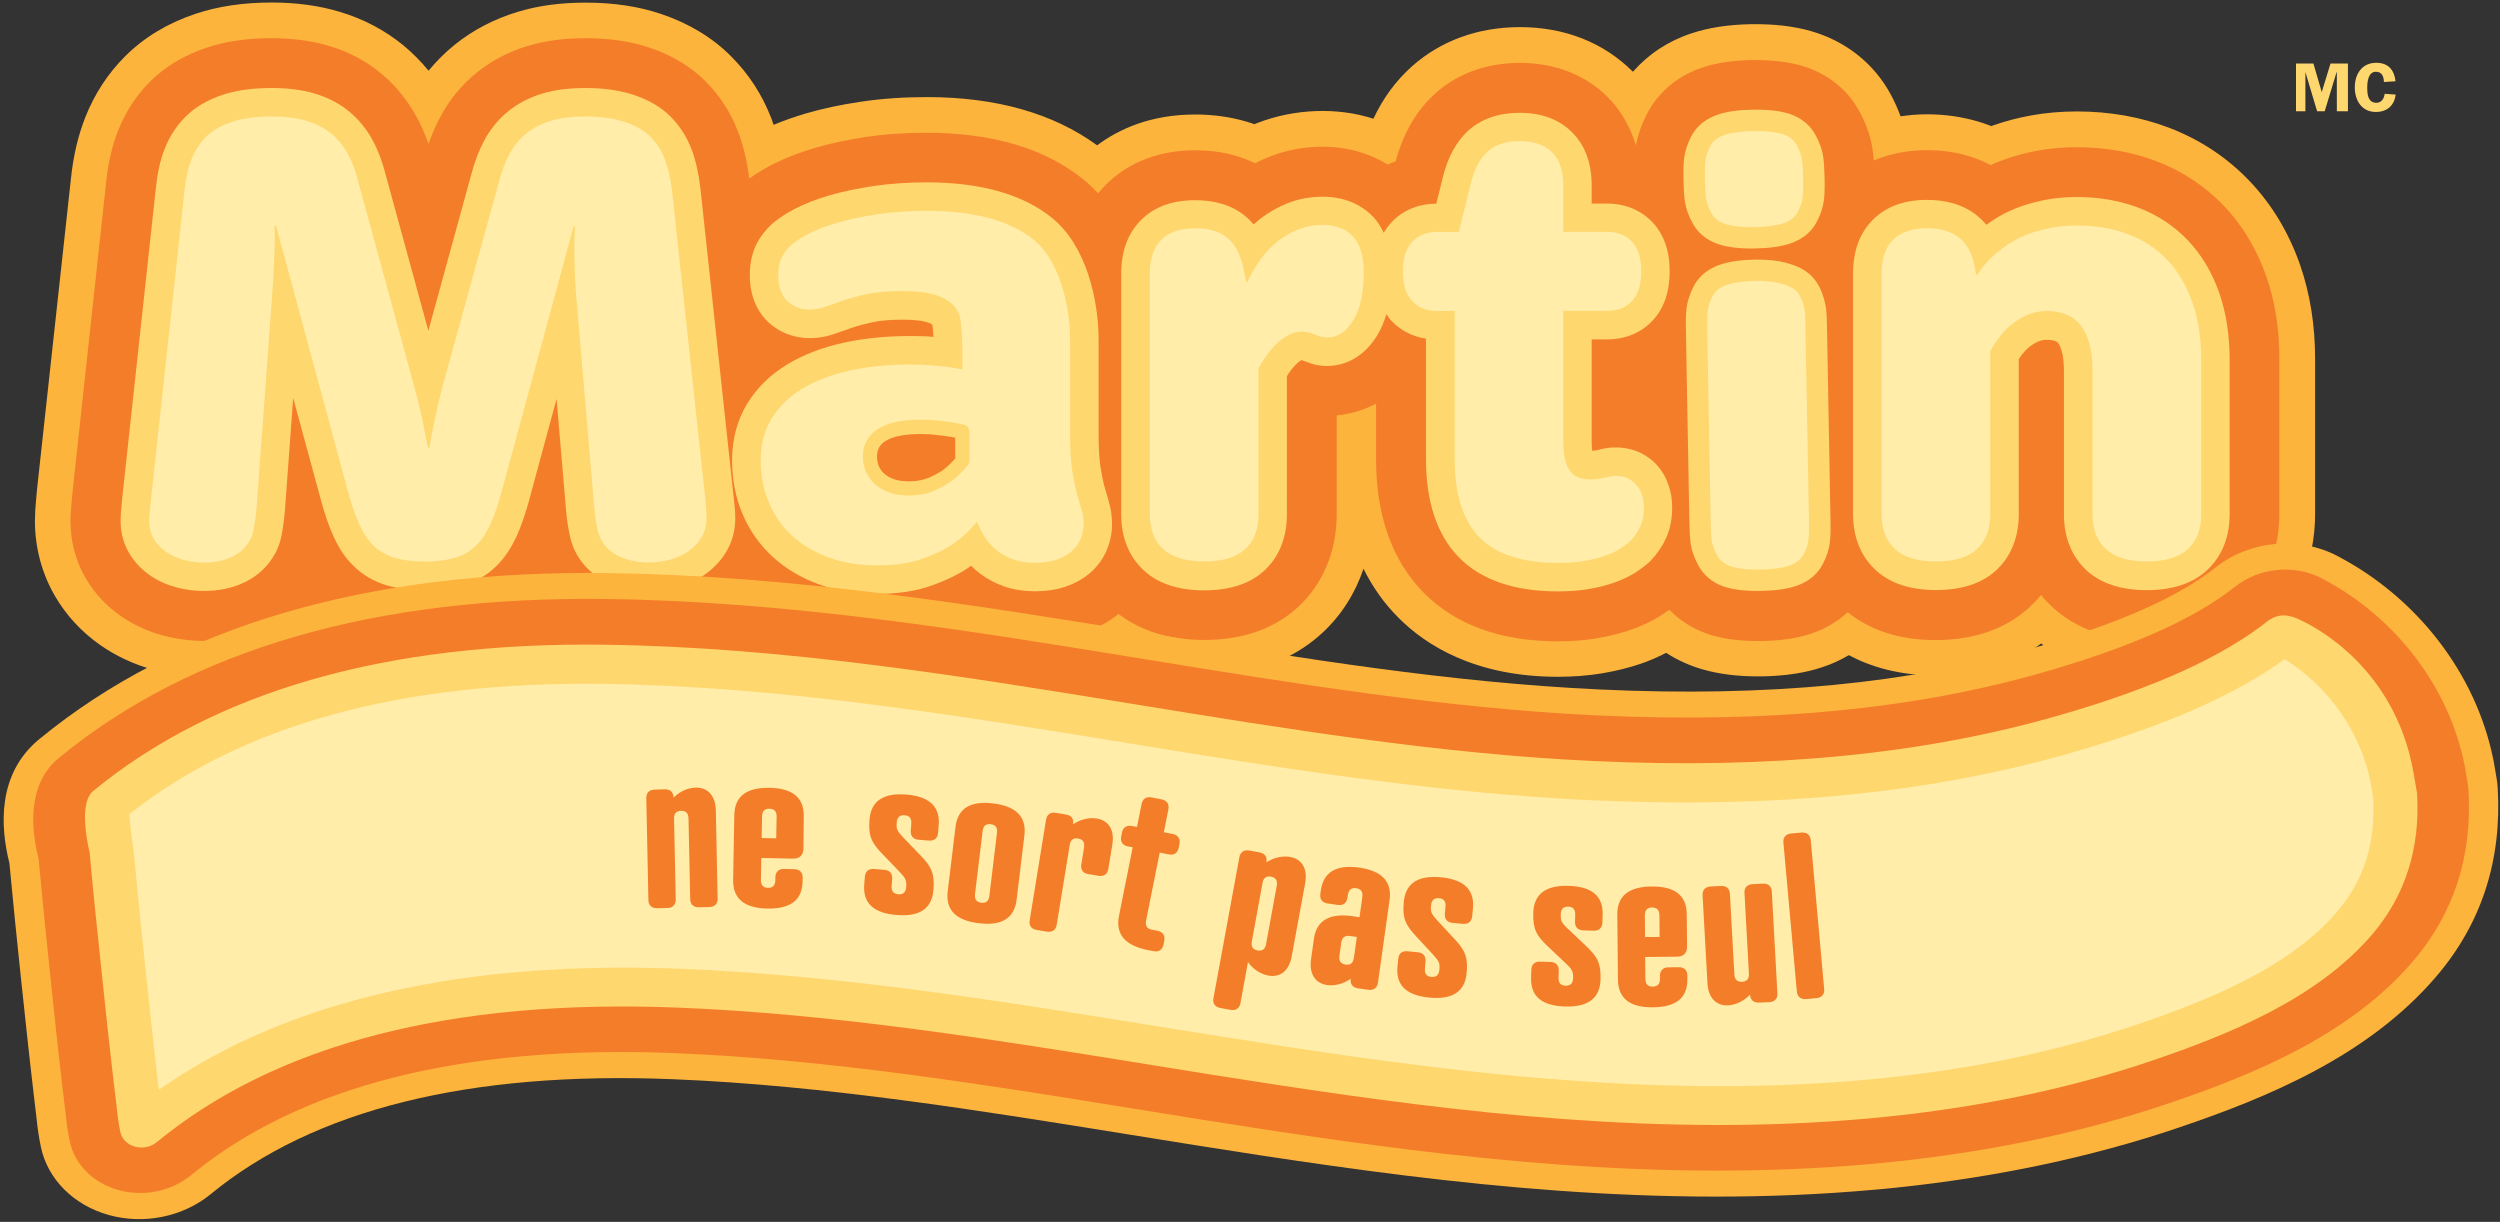 <?xml version="1.0" encoding="utf-8"?>
<!-- Generator: Adobe Illustrator 25.4.7, SVG Export Plug-In . SVG Version: 6.00 Build 0)  -->
<svg version="1.1" id="Layer_1" xmlns="http://www.w3.org/2000/svg" xmlns:xlink="http://www.w3.org/1999/xlink" x="0px" y="0px"
	 viewBox="0 0 236.89 115.78" style="enable-background:new 0 0 236.89 115.78;" xml:space="preserve">
<rect x="0" y="0" width="236.89" height="115.78" fill="#333333" stroke="none"/>
<style type="text/css">
	.st0{fill:#FCB43D;}
	.st1{fill:#F47D29;}
	.st2{fill:#FFD76F;}
	.st3{fill:#FFEDA9;}
</style>
<path class="st0" d="M217.94,25.08c-1.06-3.02-2.64-5.66-4.71-7.85c-2.14-2.27-4.73-3.99-7.71-5.13c-2.68-1.02-5.62-1.54-8.73-1.54
	c-1.5,0-2.94,0.13-4.29,0.37c-1.27,0.23-2.49,0.55-3.6,0.94c-0.07,0.02-0.14,0.05-0.21,0.08c-0.4-0.16-0.82-0.31-1.24-0.43
	c-1.51-0.45-3.15-0.69-4.87-0.69c-0.89,0-1.71,0.08-2.49,0.19c-0.25-0.68-0.55-1.36-0.92-2.05c-1.57-2.93-4.25-5.07-7.56-6.02
	c-1.64-0.47-3.47-0.68-5.65-0.66c-2.17,0.04-4.03,0.32-5.68,0.87c-2.2,0.72-4.1,1.98-5.55,3.64c-0.01-0.01-0.01-0.02-0.02-0.02
	c-2.77-2.76-6.46-4.21-10.69-4.21c-3.95,0-7.48,1.28-10.21,3.7c-1.53,1.36-2.75,3.02-3.67,4.98c-3.43-1.11-7.47-0.95-10.96,0.39
	c-0.11,0.04-0.21,0.08-0.32,0.13c-0.24-0.09-0.49-0.17-0.74-0.24c-1.51-0.45-3.15-0.68-4.87-0.68c-4.23,0-7.24,1.39-9.29,2.92
	c-4.14-3.02-9.55-4.57-16.13-4.57c-2.22,0-4.33,0.15-6.27,0.44c-1.9,0.28-3.67,0.66-5.23,1.12c-1.08,0.32-2.09,0.68-3.03,1.07
	c-0.07-0.2-0.13-0.4-0.2-0.59c-0.86-2.24-2.15-4.23-3.84-5.92c-1.77-1.77-3.99-3.11-6.6-3.99c-2.16-0.73-4.51-1.08-7.19-1.08
	c-2.35,0-4.44,0.28-6.37,0.86c-2.26,0.68-4.3,1.74-6.05,3.16c-0.9,0.73-1.71,1.54-2.44,2.43c-0.71-0.87-1.5-1.66-2.36-2.38
	c-1.76-1.45-3.82-2.54-6.13-3.22c-1.91-0.57-4.05-0.86-6.36-0.86c-2.71,0-5.07,0.35-7.24,1.07c-2.63,0.88-4.88,2.24-6.67,4.03
	c-1.64,1.64-2.9,3.58-3.77,5.78c-0.69,1.76-1.14,3.68-1.36,5.82L3.52,46.26c-0.01,0.07-0.01,0.13-0.02,0.2
	c-0.03,0.38-0.06,0.67-0.08,0.91c-0.07,0.66-0.11,1.33-0.11,1.99c0,2.53,0.66,4.99,1.89,7.1c1.06,1.83,2.49,3.38,4.24,4.62
	c1.53,1.08,3.25,1.88,5.11,2.39c1.56,0.42,3.17,0.63,4.77,0.63c1.94,0,3.85-0.31,5.63-0.92c1.66-0.57,3.16-1.38,4.47-2.41
	c1.48,1.11,3.15,1.93,4.97,2.46c1.78,0.52,3.75,0.78,5.88,0.78c2.1,0,4.07-0.26,5.85-0.78c1.84-0.54,3.56-1.4,5.06-2.53
	c1.35,1.07,2.89,1.9,4.61,2.48c3.52,1.19,7.45,1.19,10.89,0.16c1.63-0.49,3.12-1.2,4.46-2.1c1.16,0.68,2.39,1.27,3.71,1.75
	c2.55,0.92,5.34,1.38,8.3,1.38c2.86,0,5.48-0.42,7.81-1.24c0.22-0.08,0.45-0.16,0.66-0.24c0.3,0.12,0.61,0.24,0.92,0.35
	c3.36,1.16,7.56,1.17,10.94,0.05c0.9-0.3,1.75-0.68,2.55-1.12c2,1.04,4.64,1.84,8.04,1.84c5.68,0,9.25-2.2,11.24-4.05
	c1.79-1.66,3.11-3.74,3.89-6.07c0.86,1.74,1.96,3.29,3.32,4.65c2.53,2.55,7.2,5.59,15.1,5.59c1.48,0,2.9-0.11,4.2-0.33
	c1.3-0.22,2.52-0.52,3.64-0.9c0.86-0.29,1.66-0.65,2.42-1.04c1.04,0.68,2.21,1.21,3.46,1.57c1.55,0.44,3.24,0.66,5.17,0.66l0.49,0
	c2.17-0.04,4.03-0.32,5.68-0.87c0.89-0.29,1.73-0.68,2.51-1.14c2.02,1.08,4.72,1.92,8.22,1.92c4.66,0,7.89-1.48,10-3.02
	c2.11,1.55,5.35,3.02,10,3.02c5.63,0,9.19-2.18,11.18-4.01c3.08-2.82,4.78-6.83,4.78-11.28V34.09
	C219.38,30.84,218.89,27.81,217.94,25.08z"/>
<path class="st1" d="M214.75,26.2c-0.9-2.57-2.23-4.8-3.97-6.64c-1.79-1.89-3.96-3.34-6.46-4.29c-2.3-0.88-4.83-1.32-7.53-1.32
	c-1.29,0-2.53,0.11-3.68,0.32c-1.1,0.2-2.14,0.47-3.09,0.81c-0.48,0.17-0.95,0.36-1.41,0.56c-0.67-0.36-1.38-0.65-2.13-0.87
	c-1.19-0.36-2.51-0.54-3.89-0.54c-1.84,0-3.53,0.34-5.04,0.98c-0.03-0.4-0.07-0.77-0.12-1.11c-0.18-1.17-0.58-2.32-1.22-3.51
	c-1.13-2.12-3.09-3.67-5.52-4.37c-1.32-0.38-2.84-0.54-4.66-0.53c-1.83,0.03-3.36,0.26-4.69,0.7c-2.36,0.77-4.24,2.35-5.31,4.46
	c-0.5,0.98-0.83,1.94-1.02,2.92c-0.53-1.75-1.42-3.31-2.68-4.58c-2.12-2.11-4.99-3.23-8.31-3.23c-3.11,0-5.87,0.98-7.97,2.85
	c-1.79,1.59-3.06,3.75-3.8,6.46c-0.26,0.1-0.51,0.21-0.76,0.32c-1.78-1.1-3.89-1.69-6.15-1.69c-1.72,0-3.38,0.3-4.95,0.91
	c-0.5,0.19-0.99,0.41-1.47,0.66c-0.56-0.28-1.16-0.51-1.77-0.69c-1.19-0.36-2.51-0.54-3.9-0.54c-3.4,0-6.33,1.13-8.46,3.26
	c-0.26,0.26-0.51,0.54-0.74,0.82c-0.42-0.45-0.87-0.9-1.37-1.3c-3.62-2.94-8.62-4.44-14.85-4.44c-2.05,0-4,0.13-5.78,0.4
	c-1.75,0.26-3.36,0.61-4.78,1.02c-1.56,0.46-2.94,1-4.13,1.61c-0.8,0.42-1.5,0.85-2.14,1.31c-0.22-1.69-0.57-3.17-1.08-4.48
	c-0.69-1.79-1.72-3.39-3.07-4.74c-1.4-1.4-3.18-2.47-5.29-3.18c-1.81-0.61-3.81-0.9-6.11-0.9c-2.02,0-3.79,0.24-5.4,0.72
	c-1.84,0.55-3.48,1.41-4.89,2.55c-1.42,1.15-2.58,2.56-3.44,4.19c-0.43,0.8-0.8,1.66-1.12,2.56c-0.32-0.93-0.71-1.81-1.16-2.62
	c-0.87-1.59-2-2.96-3.36-4.09c-1.41-1.16-3.07-2.04-4.94-2.59c-1.6-0.48-3.42-0.72-5.4-0.72c-2.34,0-4.35,0.29-6.17,0.9
	c-2.13,0.71-3.93,1.79-5.36,3.22c-1.31,1.31-2.32,2.87-3.02,4.63c-0.58,1.47-0.95,3.1-1.14,4.95L6.86,46.74
	c-0.03,0.41-0.06,0.74-0.09,0.99c-0.06,0.55-0.09,1.09-0.09,1.63c0,1.96,0.48,3.78,1.43,5.41c0.82,1.41,1.92,2.61,3.28,3.56
	c1.2,0.85,2.56,1.48,4.04,1.88c1.28,0.34,2.59,0.52,3.89,0.52c1.56,0,3.1-0.25,4.53-0.74c0.53-0.18,1.02-0.4,1.51-0.64v0.69h7.03
	V58.7c0.91,0.55,1.89,0.99,2.94,1.29c1.47,0.43,3.13,0.64,4.94,0.64c1.78,0,3.44-0.22,4.91-0.64c1.98-0.58,3.77-1.63,5.12-2.97
	c0.34-0.32,0.66-0.67,0.96-1.05c0.32,0.44,0.68,0.85,1.07,1.24c1.24,1.24,2.77,2.17,4.54,2.77c2.86,0.97,6.07,0.95,8.85,0.13
	c1.53-0.46,2.91-1.15,4.11-2.05c0.42-0.31,0.8-0.66,1.16-1.01c1.47,1.16,3.14,2.09,5.01,2.77C78.18,60.6,80.59,61,83.16,61
	c2.47,0,4.72-0.35,6.68-1.04c0.65-0.23,1.28-0.48,1.87-0.75c0.61,0.33,1.26,0.61,1.94,0.84c2.7,0.93,6.06,0.94,8.78,0.04
	c1.34-0.45,2.53-1.1,3.56-1.91c2.15,1.63,4.87,2.46,8.1,2.46c3.68,0,6.69-1.06,8.94-3.15c2.34-2.17,3.63-5.28,3.63-8.76v-9.37
	c1.32-0.12,2.58-0.5,3.73-1.12v5.22c0,5.41,1.53,9.69,4.53,12.72c3.02,3.04,7.3,4.59,12.71,4.59c1.3,0,2.53-0.09,3.64-0.28
	c1.12-0.19,2.16-0.44,3.11-0.76c1.11-0.38,2.12-0.85,2.99-1.4c0.28-0.18,0.54-0.37,0.81-0.55c1.09,1.13,2.49,1.97,4.09,2.43
	c1.24,0.36,2.62,0.53,4.23,0.53l0.43,0c1.83-0.03,3.36-0.26,4.69-0.7c1.33-0.44,2.5-1.14,3.46-2.03c2.18,1.75,4.97,2.64,8.32,2.64
	c3.68,0,6.69-1.06,8.94-3.14c0.38-0.35,0.73-0.73,1.06-1.13c0.32,0.4,0.67,0.77,1.05,1.12c2.25,2.09,5.26,3.15,8.95,3.15
	c3.65,0,6.64-1.05,8.9-3.12c2.37-2.18,3.68-5.3,3.68-8.79V34.09C216,31.22,215.58,28.57,214.75,26.2z"/>
<g>
	<path class="st2" d="M166.26,21.53c-1.1,0.02-1.99-0.07-2.67-0.26c-0.68-0.2-1.15-0.55-1.43-1.07c-0.28-0.51-0.44-0.97-0.5-1.37
		c-0.06-0.4-0.1-0.99-0.11-1.79c-0.01-0.8,0-1.4,0.05-1.8c0.05-0.4,0.2-0.85,0.45-1.36c0.26-0.51,0.72-0.87,1.39-1.09
		c0.67-0.22,1.57-0.34,2.71-0.36c1.1-0.02,1.99,0.07,2.67,0.26c0.68,0.2,1.15,0.55,1.43,1.07c0.28,0.52,0.44,0.97,0.5,1.37
		c0.06,0.4,0.1,1,0.11,1.79c0.01,0.8,0,1.4-0.05,1.8c-0.05,0.4-0.2,0.85-0.45,1.36c-0.26,0.51-0.72,0.87-1.39,1.09
		C168.3,21.38,167.39,21.51,166.26,21.53z M161.78,31.23c-0.01-0.8,0-1.4,0.05-1.8c0.05-0.4,0.2-0.85,0.45-1.36
		c0.26-0.51,0.72-0.87,1.39-1.09c0.67-0.22,1.57-0.34,2.71-0.36c0.89-0.02,1.64,0.06,2.27,0.22c0.62,0.16,1.09,0.36,1.4,0.6
		c0.3,0.24,0.54,0.59,0.71,1.05c0.17,0.46,0.26,0.86,0.29,1.19c0.02,0.33,0.04,0.82,0.05,1.48l0.33,18.2c0.01,0.8,0,1.4-0.05,1.8
		c-0.05,0.4-0.2,0.85-0.45,1.36c-0.26,0.51-0.72,0.87-1.39,1.09c-0.67,0.22-1.57,0.34-2.71,0.36c-1.1,0.02-1.99-0.07-2.67-0.26
		c-0.68-0.2-1.15-0.55-1.43-1.07c-0.28-0.52-0.44-0.96-0.5-1.34c-0.06-0.38-0.1-0.99-0.11-1.82L161.78,31.23z"/>
	<path class="st2" d="M166.53,56c-1.16,0-2.12-0.11-2.93-0.34c-1.52-0.44-2.28-1.36-2.66-2.06c-0.39-0.72-0.62-1.36-0.72-1.97
		c-0.08-0.49-0.12-1.16-0.14-2.11l-0.33-18.25c-0.02-0.92,0-1.57,0.06-2.07c0.08-0.64,0.29-1.31,0.66-2.04
		c0.35-0.69,1.08-1.61,2.57-2.1c0.88-0.29,1.96-0.44,3.31-0.46c1.08-0.01,2,0.07,2.81,0.28c0.9,0.23,1.59,0.55,2.12,0.95
		c0.62,0.48,1.08,1.14,1.38,1.97c0.23,0.65,0.37,1.22,0.4,1.74c0.03,0.35,0.05,0.88,0.06,1.59l0.33,18.2c0.02,0.9,0,1.57-0.06,2.06
		c-0.08,0.65-0.29,1.32-0.66,2.04c-0.35,0.69-1.07,1.61-2.56,2.1c-0.87,0.29-1.95,0.44-3.3,0.46C166.75,56,166.64,56,166.53,56z
		 M165.96,23.55c-1.16,0-2.13-0.11-2.93-0.35c-1.52-0.44-2.28-1.36-2.65-2.06c-0.39-0.72-0.62-1.38-0.72-2.01
		c-0.08-0.51-0.12-1.18-0.14-2.07c-0.02-0.89,0-1.56,0.06-2.06c0.08-0.66,0.29-1.32,0.66-2.05c0.35-0.69,1.08-1.61,2.57-2.1
		c0.87-0.29,1.95-0.44,3.3-0.46c1.32-0.02,2.38,0.09,3.26,0.34c1.52,0.44,2.28,1.36,2.66,2.06c0.39,0.72,0.62,1.38,0.72,2.01
		c0.08,0.51,0.12,1.18,0.14,2.07c0.02,0.89,0,1.56-0.06,2.06c-0.08,0.66-0.29,1.33-0.66,2.05c-0.35,0.69-1.07,1.61-2.56,2.1
		c-0.87,0.29-1.95,0.44-3.3,0.46l0,0C166.18,23.55,166.07,23.55,165.96,23.55z"/>
</g>
<g>
	<path class="st2" d="M66.36,17.78c-0.17-1.43-0.45-2.63-0.84-3.66c-0.45-1.17-1.12-2.21-1.99-3.08c-0.88-0.88-2.04-1.57-3.46-2.04
		c-1.31-0.44-2.82-0.66-4.61-0.66c-1.55,0-2.88,0.17-4.05,0.52c-1.24,0.37-2.34,0.94-3.26,1.69c-0.93,0.75-1.68,1.68-2.26,2.75
		c-0.5,0.93-0.91,2.01-1.22,3.18l-4.08,14.86L36.53,16.5c-0.3-1.19-0.71-2.27-1.23-3.23c-0.58-1.06-1.32-1.97-2.22-2.71
		c-0.92-0.76-2.02-1.33-3.28-1.7c-1.16-0.35-2.53-0.52-4.05-0.52c-1.82,0-3.35,0.21-4.67,0.65c-1.43,0.48-2.61,1.17-3.51,2.08
		c-0.85,0.85-1.51,1.87-1.96,3.02c-0.42,1.06-0.69,2.28-0.84,3.72l-3.18,29.32c-0.04,0.46-0.07,0.82-0.1,1.09
		c-0.04,0.38-0.06,0.76-0.06,1.14c0,1.11,0.27,2.13,0.79,3.02c0.48,0.82,1.12,1.52,1.92,2.09c0.74,0.53,1.6,0.92,2.54,1.18
		c1.81,0.49,3.87,0.48,5.66-0.13c1.04-0.36,1.91-0.89,2.61-1.58c0.91-0.91,1.49-1.98,1.72-3.17c0.15-0.76,0.26-1.58,0.33-2.44
		l0.78-10.62l2.63,9.67c0.34,1.27,0.73,2.41,1.17,3.39c0.52,1.17,1.17,2.14,1.89,2.82c0.89,0.89,1.97,1.52,3.2,1.88
		c1.04,0.3,2.26,0.46,3.62,0.46c1.34,0,2.55-0.15,3.59-0.46c1.24-0.36,2.31-0.99,3.16-1.84c0.75-0.73,1.4-1.69,1.93-2.86
		c0.44-0.98,0.83-2.12,1.17-3.38l2.6-9.59l0.9,10.56c0.07,0.85,0.2,1.68,0.37,2.47c0.26,1.18,0.83,2.21,1.68,3.06
		c0.72,0.72,1.63,1.27,2.71,1.63c0.96,0.33,1.98,0.49,3.02,0.49c1.04,0,2.04-0.14,2.97-0.42c0.98-0.29,1.86-0.73,2.61-1.3
		c0.79-0.6,1.43-1.32,1.9-2.15c0.51-0.91,0.77-1.93,0.77-3.02c0-0.3-0.01-0.63-0.04-0.98L66.36,17.78z"/>
</g>
<g>
	<path class="st2" d="M157.04,44.11c-0.49-0.55-1.09-0.98-1.77-1.28c-0.99-0.43-2.16-0.53-3.14-0.35c-0.24,0.04-0.5,0.1-0.77,0.17
		c-0.09,0.02-0.19,0.04-0.3,0.05c-0.06,0.01-0.11,0.01-0.18,0.02c-0.03-0.19-0.06-0.47-0.06-0.87v-9.69h1.45
		c1.74,0,3.24-0.62,4.33-1.79c1.07-1.14,1.61-2.71,1.61-4.66c0-1.94-0.54-3.49-1.61-4.63c-1.1-1.17-2.6-1.79-4.33-1.79h-1.45v-1.72
		c0-2.11-0.62-3.8-1.85-5.03c-1.23-1.23-2.9-1.85-4.97-1.85c-1.97,0-3.59,0.56-4.83,1.65c-1.13,1.01-1.95,2.47-2.43,4.37l-0.64,2.59
		c-1.72,0.01-3.2,0.63-4.28,1.8c-0.27,0.29-0.5,0.61-0.71,0.95c-0.27-0.56-0.58-1.08-0.99-1.5c-0.83-0.87-2.34-1.91-4.8-1.91
		c-1.14,0-2.23,0.2-3.25,0.59c-0.95,0.37-1.85,0.88-2.66,1.51c-0.21,0.17-0.42,0.34-0.62,0.53c-0.24-0.28-0.5-0.55-0.79-0.79
		c-0.63-0.52-1.38-0.92-2.23-1.17c-0.75-0.23-1.61-0.34-2.53-0.34c-2.15,0-3.87,0.63-5.12,1.88c-1.25,1.25-1.88,2.96-1.88,5.09
		v22.81c0,2.76,1.17,4.41,2.15,5.31c1.36,1.25,3.28,1.88,5.7,1.88c2.45,0,4.38-0.63,5.73-1.89c0.97-0.9,2.12-2.55,2.12-5.3V35.64
		c0.06-0.09,0.12-0.18,0.18-0.28c0.18-0.26,0.39-0.53,0.63-0.78c0.16-0.17,0.35-0.32,0.56-0.46c0.09,0.02,0.17,0.05,0.24,0.08
		c0.24,0.09,0.48,0.18,0.73,0.26c0.45,0.14,0.95,0.22,1.46,0.22c1.1,0,3.19-0.37,4.75-2.88c0.37-0.6,0.65-1.29,0.88-2.03
		c0.14,0.2,0.28,0.42,0.45,0.6c0.87,0.93,2,1.52,3.3,1.72v11.37c0,4.12,1.06,7.28,3.16,9.39c2.1,2.12,5.25,3.19,9.35,3.19
		c1.04,0,2-0.07,2.87-0.22c0.87-0.14,1.66-0.34,2.36-0.58c0.76-0.26,1.44-0.57,2.01-0.93c0.54-0.34,1.01-0.69,1.4-1.04
		c0.04-0.04,0.09-0.08,0.13-0.13c0.63-0.66,1.13-1.39,1.48-2.17c0.38-0.84,0.57-1.82,0.57-2.91c0-0.76-0.12-1.48-0.36-2.13
		C157.86,45.24,157.51,44.64,157.04,44.11z"/>
</g>
<g>
	<path class="st2" d="M210.29,27.76c-0.68-1.94-1.67-3.6-2.95-4.96c-1.3-1.37-2.88-2.42-4.71-3.12c-1.76-0.67-3.72-1.01-5.84-1.01
		c-1.01,0-1.96,0.08-2.83,0.24c-0.85,0.16-1.66,0.37-2.39,0.62c-0.76,0.27-1.47,0.59-2.11,0.96c-0.45,0.26-0.87,0.54-1.24,0.81
		c-0.26-0.32-0.56-0.61-0.88-0.87c-0.63-0.51-1.38-0.9-2.22-1.15c-0.75-0.23-1.61-0.34-2.53-0.34c-2.15,0-3.87,0.63-5.12,1.88
		c-1.25,1.25-1.88,2.96-1.88,5.09v22.81c0,2.76,1.17,4.41,2.15,5.31c1.36,1.25,3.28,1.88,5.7,1.88c2.45,0,4.38-0.63,5.73-1.89
		c0.97-0.9,2.12-2.55,2.12-5.3v-14.7c0.18-0.28,0.39-0.55,0.63-0.8c0.13-0.14,0.27-0.27,0.43-0.39c0.17-0.13,0.35-0.25,0.55-0.36
		c0.16-0.09,0.33-0.15,0.53-0.21c0.41-0.11,1-0.07,1.36,0.07c0.1,0.04,0.17,0.09,0.23,0.17c0.07,0.09,0.22,0.32,0.35,0.81
		c0.14,0.49,0.2,1.12,0.2,1.88v13.54c0,2.75,1.15,4.4,2.12,5.3c1.35,1.25,3.28,1.89,5.73,1.89c2.43,0,4.34-0.63,5.7-1.88
		c0.98-0.9,2.15-2.55,2.15-5.31V34.09C211.27,31.76,210.94,29.63,210.29,27.76z"/>
</g>
<g>
	<path class="st2" d="M104.64,46.04c-0.13-0.48-0.26-1.11-0.37-1.86c-0.11-0.72-0.17-1.73-0.17-3v-8.91c0-3.88-1.16-8.97-4.4-11.61
		c-2.76-2.24-6.75-3.38-11.87-3.38c-1.82,0-3.53,0.12-5.08,0.35c-1.54,0.23-2.94,0.53-4.15,0.88c-1.26,0.37-2.36,0.8-3.27,1.27
		c-0.99,0.52-1.75,1.03-2.37,1.62c-0.66,0.66-1.15,1.38-1.46,2.14c-0.3,0.75-0.45,1.59-0.45,2.53c0,2.26,0.9,3.62,1.66,4.37
		c1.62,1.59,4.05,2.02,6.41,1.18c0.49-0.18,1.06-0.37,1.69-0.59c0.55-0.19,1.21-0.36,1.98-0.52c0.7-0.14,1.61-0.22,2.71-0.22
		c1.09,0,1.75,0.1,2.11,0.18c0.45,0.11,0.65,0.23,0.74,0.3c0.04,0.25,0.07,0.69,0.1,1.15c-0.66-0.06-1.4-0.08-2.2-0.08
		c-2.29,0-4.42,0.22-6.34,0.64c-2.02,0.45-3.8,1.13-5.3,2.04c-1.62,0.98-2.91,2.24-3.82,3.75c-0.94,1.56-1.42,3.35-1.42,5.35
		c0,1.79,0.32,3.47,0.96,5.01c0.65,1.57,1.61,2.95,2.85,4.1c1.22,1.13,2.71,2.02,4.42,2.64c1.66,0.6,3.53,0.9,5.55,0.9
		c1.94,0,3.66-0.26,5.11-0.78c1.39-0.49,2.58-1.07,3.53-1.72c0.08-0.05,0.15-0.1,0.23-0.16c0.26,0.27,0.55,0.52,0.85,0.75
		c0.68,0.51,1.46,0.92,2.31,1.22c1.74,0.6,4.06,0.59,5.75,0.02c0.91-0.3,1.71-0.75,2.36-1.31c0.69-0.6,1.22-1.32,1.57-2.14
		c0.34-0.78,0.51-1.62,0.51-2.49c0-0.77-0.11-1.51-0.32-2.19C104.93,47.07,104.79,46.59,104.64,46.04z M87.7,43.16
		c-0.14,0.08-0.3,0.15-0.47,0.22c-0.28,0.12-0.64,0.18-1.07,0.18c-0.44,0-0.67-0.06-0.77-0.09c-0.09-0.03-0.15-0.06-0.19-0.08
		c0.28-0.1,0.88-0.25,2.02-0.25C87.39,43.16,87.55,43.16,87.7,43.16z"/>
</g>
<g>
	<path class="st3" d="M66.83,47.24L63.68,18.1c-0.14-1.19-0.37-2.2-0.68-3.01c-0.31-0.82-0.77-1.53-1.38-2.14
		c-0.59-0.59-1.39-1.05-2.41-1.39c-1.02-0.34-2.27-0.52-3.74-0.52c-1.27,0-2.37,0.14-3.27,0.41c-0.91,0.27-1.69,0.67-2.33,1.2
		c-0.65,0.53-1.17,1.17-1.58,1.92s-0.74,1.63-1,2.62L41.91,36.7c-0.2,0.73-0.37,1.43-0.51,2.12c-0.14,0.69-0.27,1.29-0.39,1.82
		c-0.12,0.65-0.23,1.24-0.33,1.79h-0.12c-0.12-0.55-0.24-1.14-0.36-1.79c-0.1-0.52-0.23-1.14-0.39-1.83
		c-0.16-0.7-0.34-1.41-0.55-2.14l-5.33-19.51c-0.24-0.97-0.57-1.83-0.98-2.59c-0.41-0.76-0.94-1.4-1.57-1.92
		c-0.64-0.52-1.41-0.92-2.33-1.2c-0.92-0.27-2.01-0.41-3.28-0.41c-1.51,0-2.79,0.17-3.81,0.52c-1.03,0.34-1.85,0.82-2.45,1.42
		c-0.59,0.59-1.04,1.29-1.36,2.11c-0.32,0.82-0.55,1.82-0.67,3.01l-3.18,29.27c-0.04,0.48-0.08,0.87-0.11,1.15
		c-0.03,0.28-0.05,0.57-0.05,0.85c0,0.63,0.14,1.18,0.42,1.67c0.28,0.48,0.67,0.9,1.15,1.24c0.48,0.34,1.05,0.6,1.68,0.77
		s1.31,0.26,2.01,0.26c0.73,0,1.41-0.11,2.06-0.33c0.65-0.22,1.17-0.53,1.58-0.94c0.52-0.53,0.85-1.12,0.98-1.79
		c0.13-0.67,0.23-1.37,0.29-2.12l1.5-20.45c0.06-0.85,0.1-1.65,0.14-2.39s0.06-1.41,0.08-2c0-0.67,0-1.3,0-1.91h0.12L33,46.67
		c0.3,1.13,0.65,2.13,1.03,2.98c0.38,0.86,0.83,1.53,1.33,2.01c0.57,0.57,1.25,0.96,2.05,1.2c0.8,0.23,1.75,0.35,2.86,0.35
		c1.09,0,2.03-0.12,2.83-0.35c0.8-0.23,1.48-0.63,2.05-1.2c0.5-0.48,0.95-1.16,1.33-2.01c0.38-0.86,0.73-1.85,1.03-2.98l6.85-25.24
		h0.12c-0.04,0.61-0.06,1.25-0.06,1.94c0,0.59,0.01,1.25,0.03,2c0.02,0.75,0.06,1.53,0.12,2.33l1.74,20.42
		c0.06,0.73,0.17,1.43,0.32,2.11c0.15,0.68,0.47,1.26,0.95,1.74c0.42,0.42,0.98,0.75,1.67,0.98c0.69,0.23,1.4,0.35,2.15,0.35
		c0.79,0,1.52-0.1,2.2-0.3c0.68-0.2,1.26-0.49,1.76-0.86c0.49-0.37,0.88-0.81,1.17-1.32c0.28-0.51,0.42-1.07,0.42-1.7
		c0-0.24-0.01-0.5-0.03-0.77C66.9,48.07,66.87,47.71,66.83,47.24z"/>
	<path class="st3" d="M125.34,21.31c-0.81,0-1.57,0.14-2.27,0.41c-0.71,0.27-1.36,0.65-1.97,1.12c-0.61,0.48-1.15,1.05-1.64,1.71
		c-0.48,0.67-0.91,1.39-1.27,2.18h-0.09l-0.39-1.79c-0.14-0.48-0.32-0.93-0.55-1.35c-0.22-0.41-0.51-0.77-0.86-1.06
		s-0.78-0.51-1.29-0.67s-1.09-0.23-1.76-0.23c-1.41,0-2.48,0.36-3.21,1.09c-0.73,0.73-1.09,1.79-1.09,3.18v22.81
		c0,1.43,0.42,2.54,1.27,3.32c0.85,0.78,2.14,1.17,3.88,1.17c1.76,0,3.05-0.39,3.89-1.17c0.84-0.78,1.26-1.88,1.26-3.32V34.88
		c0.16-0.28,0.37-0.62,0.64-1.01c0.26-0.39,0.57-0.77,0.91-1.14c0.34-0.36,0.73-0.67,1.17-0.92c0.43-0.25,0.88-0.38,1.35-0.38
		c0.24,0,0.46,0.03,0.67,0.08c0.2,0.05,0.39,0.11,0.57,0.18c0.18,0.07,0.37,0.14,0.56,0.2c0.19,0.06,0.41,0.09,0.65,0.09
		c0.97,0,1.79-0.54,2.45-1.61c0.67-1.07,1-2.58,1-4.51c0-1.6-0.34-2.75-1.03-3.47C127.5,21.67,126.55,21.31,125.34,21.31z"/>
	<path class="st3" d="M155.02,45.91c-0.23-0.26-0.51-0.46-0.83-0.61c-0.32-0.14-0.67-0.21-1.03-0.21c-0.2,0-0.39,0.02-0.56,0.05
		c-0.17,0.03-0.35,0.07-0.55,0.12c-0.19,0.05-0.4,0.09-0.64,0.12c-0.23,0.03-0.49,0.05-0.77,0.05c-0.85,0-1.48-0.28-1.89-0.83
		c-0.41-0.56-0.62-1.47-0.62-2.74V29.46h4.15c0.99,0,1.78-0.31,2.36-0.94c0.59-0.63,0.88-1.56,0.88-2.82c0-1.23-0.29-2.16-0.88-2.79
		c-0.59-0.63-1.37-0.94-2.36-0.94h-4.15v-4.42c0-1.37-0.35-2.41-1.06-3.12c-0.71-0.71-1.73-1.06-3.06-1.06
		c-1.29,0-2.3,0.32-3.03,0.97c-0.73,0.65-1.26,1.65-1.6,3l-1.15,4.64h-2.06c-0.99,0-1.78,0.31-2.36,0.94
		c-0.59,0.63-0.88,1.56-0.88,2.79c0,1.25,0.29,2.19,0.88,2.82c0.59,0.63,1.37,0.94,2.36,0.94h1.67v14c0,3.39,0.79,5.89,2.38,7.48
		c1.59,1.6,4.06,2.39,7.44,2.39c0.89,0,1.7-0.06,2.42-0.18c0.73-0.12,1.37-0.28,1.94-0.47c0.56-0.19,1.05-0.41,1.45-0.67
		c0.4-0.25,0.74-0.5,1-0.74c0.42-0.44,0.75-0.91,0.97-1.41c0.22-0.49,0.33-1.1,0.33-1.8c0-0.44-0.07-0.85-0.2-1.21
		C155.44,46.48,155.26,46.17,155.02,45.91z"/>
	<path class="st3" d="M207.74,28.65c-0.56-1.59-1.34-2.92-2.36-4c-1.02-1.08-2.26-1.9-3.71-2.45c-1.45-0.56-3.08-0.83-4.88-0.83
		c-0.85,0-1.63,0.07-2.35,0.2c-0.72,0.13-1.38,0.3-1.98,0.51c-0.61,0.21-1.15,0.46-1.64,0.74c-0.49,0.28-0.92,0.58-1.3,0.88
		c-0.87,0.67-1.59,1.44-2.15,2.33h-0.12l-0.21-1.12c-0.12-0.48-0.29-0.93-0.51-1.33c-0.22-0.4-0.52-0.75-0.88-1.05
		c-0.36-0.29-0.8-0.51-1.3-0.67c-0.51-0.15-1.09-0.23-1.76-0.23c-1.41,0-2.48,0.36-3.21,1.09c-0.73,0.73-1.09,1.79-1.09,3.18v22.81
		c0,1.43,0.42,2.54,1.27,3.32c0.85,0.78,2.14,1.17,3.88,1.17c1.76,0,3.06-0.39,3.89-1.17c0.84-0.78,1.26-1.88,1.26-3.32V33.3
		c0.36-0.71,0.81-1.34,1.33-1.91c0.22-0.24,0.47-0.47,0.76-0.7c0.28-0.22,0.59-0.42,0.92-0.61c0.33-0.18,0.7-0.33,1.09-0.44
		c0.39-0.11,0.81-0.17,1.26-0.17c0.67,0,1.27,0.11,1.82,0.32c0.55,0.21,1,0.55,1.36,1c0.36,0.45,0.65,1.05,0.85,1.77
		c0.2,0.73,0.3,1.6,0.3,2.61v13.54c0,1.43,0.42,2.54,1.26,3.32c0.84,0.78,2.13,1.17,3.89,1.17c1.74,0,3.03-0.39,3.88-1.17
		c0.85-0.78,1.27-1.88,1.27-3.32V34.09C208.57,32.05,208.3,30.24,207.74,28.65z"/>
	<path class="st3" d="M102.04,46.76c-0.16-0.59-0.31-1.31-0.44-2.17c-0.13-0.86-0.2-1.99-0.2-3.41v-8.91c0-3.59-1.14-7.67-3.41-9.52
		c-2.27-1.85-5.66-2.77-10.16-2.77c-1.7,0-3.26,0.11-4.68,0.32c-1.42,0.21-2.69,0.48-3.79,0.8c-1.1,0.32-2.03,0.68-2.79,1.08
		c-0.76,0.39-1.33,0.77-1.71,1.14c-0.4,0.4-0.69,0.82-0.86,1.24c-0.17,0.42-0.26,0.93-0.26,1.51c0,1.07,0.28,1.88,0.85,2.44
		c0.57,0.56,1.27,0.83,2.12,0.83c0.48,0,0.98-0.09,1.48-0.27c0.5-0.18,1.09-0.38,1.74-0.61c0.66-0.22,1.42-0.42,2.3-0.61
		c0.88-0.18,1.96-0.27,3.26-0.27c1.09,0,2,0.09,2.73,0.26c0.73,0.17,1.31,0.43,1.76,0.77c0.44,0.34,0.76,0.77,0.94,1.3
		c0.18,0.52,0.27,2.5,0.27,3.22V35c-0.42-0.08-0.89-0.16-1.39-0.24c-0.44-0.04-0.96-0.09-1.56-0.14c-0.6-0.05-1.26-0.08-1.98-0.08
		c-2.1,0-4.02,0.19-5.76,0.58c-1.74,0.38-3.23,0.96-4.48,1.71c-1.25,0.76-2.22,1.7-2.91,2.84c-0.69,1.13-1.03,2.45-1.03,3.94
		c0,1.44,0.25,2.76,0.76,3.98s1.24,2.27,2.2,3.16c0.96,0.89,2.13,1.58,3.5,2.08c1.37,0.5,2.92,0.74,4.64,0.74
		c1.64,0,3.04-0.21,4.21-0.62c1.17-0.41,2.14-0.88,2.91-1.41c0.89-0.61,1.63-1.29,2.21-2.06h0.09c0.2,0.53,0.46,1.03,0.77,1.5
		c0.31,0.47,0.7,0.88,1.15,1.23c0.45,0.34,0.97,0.62,1.56,0.82c0.59,0.2,1.25,0.3,2,0.3c0.77,0,1.44-0.1,2.01-0.29
		s1.06-0.45,1.44-0.79c0.38-0.33,0.67-0.72,0.86-1.17c0.19-0.44,0.29-0.92,0.29-1.42c0-0.5-0.07-0.97-0.2-1.39
		C102.34,47.85,102.2,47.34,102.04,46.76z"/>
	<path class="st3" d="M163.59,21.26c0.68,0.2,1.57,0.28,2.67,0.26c1.13-0.02,2.04-0.14,2.71-0.36c0.67-0.22,1.13-0.58,1.39-1.09
		c0.26-0.51,0.41-0.96,0.45-1.36c0.05-0.4,0.06-1,0.05-1.8c-0.01-0.8-0.05-1.39-0.11-1.79c-0.06-0.4-0.23-0.85-0.5-1.37
		c-0.28-0.51-0.75-0.87-1.43-1.07c-0.68-0.2-1.57-0.28-2.67-0.26c-1.14,0.02-2.04,0.14-2.71,0.36c-0.67,0.22-1.13,0.58-1.39,1.09
		c-0.26,0.51-0.41,0.96-0.45,1.36c-0.05,0.4-0.06,1-0.05,1.8c0.01,0.8,0.05,1.4,0.11,1.79c0.06,0.4,0.23,0.85,0.5,1.37
		C162.44,20.71,162.91,21.07,163.59,21.26z"/>
	<path class="st3" d="M171.04,29.68c-0.02-0.33-0.12-0.73-0.29-1.19c-0.17-0.47-0.41-0.82-0.71-1.05c-0.31-0.24-0.77-0.44-1.4-0.6
		c-0.62-0.16-1.38-0.24-2.27-0.22c-1.14,0.02-2.04,0.14-2.71,0.36c-0.67,0.22-1.13,0.59-1.39,1.09c-0.26,0.51-0.41,0.96-0.45,1.36
		c-0.05,0.4-0.06,1-0.05,1.8l0.33,18.25c0.02,0.83,0.05,1.44,0.11,1.82c0.06,0.38,0.23,0.83,0.5,1.34c0.28,0.51,0.75,0.87,1.43,1.07
		c0.68,0.2,1.57,0.28,2.67,0.26c1.13-0.02,2.04-0.14,2.71-0.36c0.67-0.22,1.13-0.58,1.39-1.09c0.26-0.51,0.41-0.96,0.45-1.36
		c0.05-0.4,0.06-1,0.05-1.8l-0.33-18.2C171.08,30.5,171.07,30.01,171.04,29.68z"/>
</g>
<path class="st1" d="M91.19,40.91c-0.32-0.08-0.69-0.15-1.09-0.21c-0.36-0.06-0.79-0.12-1.27-0.17c-0.48-0.05-1.02-0.08-1.61-0.08
	c-1.6,0-2.79,0.24-3.59,0.71c-0.8,0.47-1.2,1.17-1.2,2.08c0,0.44,0.08,0.85,0.24,1.21c0.16,0.36,0.4,0.68,0.71,0.95
	c0.31,0.27,0.7,0.48,1.15,0.64c0.45,0.15,0.99,0.23,1.62,0.23c0.81,0,1.52-0.14,2.15-0.41c0.63-0.27,1.15-0.57,1.58-0.89
	c0.48-0.38,0.92-0.82,1.3-1.3V40.91z"/>
<path class="st2" d="M86.16,46.95c-0.7,0-1.31-0.09-1.83-0.26c-0.54-0.18-1-0.44-1.38-0.77c-0.39-0.34-0.68-0.74-0.89-1.19
	c-0.2-0.45-0.3-0.95-0.3-1.49c0-1.14,0.53-2.06,1.53-2.66c0.91-0.54,2.2-0.81,3.93-0.81c0.61,0,1.17,0.03,1.67,0.08
	c0.5,0.05,0.94,0.11,1.31,0.17c0.42,0.06,0.8,0.14,1.14,0.22c0.3,0.08,0.51,0.35,0.51,0.66v2.76c0,0.15-0.05,0.3-0.15,0.42
	c-0.42,0.52-0.89,1-1.41,1.41c-0.48,0.36-1.05,0.69-1.73,0.98C87.87,46.79,87.06,46.95,86.16,46.95z M87.22,41.13
	c-1.46,0-2.56,0.21-3.25,0.62c-0.59,0.35-0.87,0.83-0.87,1.5c0,0.35,0.06,0.66,0.18,0.94c0.12,0.27,0.3,0.51,0.54,0.72
	c0.24,0.21,0.55,0.38,0.92,0.51c0.88,0.29,2.33,0.26,3.29-0.16c0.57-0.25,1.06-0.52,1.44-0.81c0.37-0.29,0.72-0.63,1.04-1.01v-1.97
	c-0.16-0.03-0.34-0.06-0.52-0.09c-0.36-0.06-0.77-0.11-1.24-0.16C88.29,41.15,87.78,41.13,87.22,41.13z"/>
<g>
	<g>
		<g>
			<path class="st0" d="M179.73,112.53c-0.73,0.08-1.46,0.15-2.2,0.21c-20.29,1.82-39.95-0.5-58.19-3.28
				c-4.08-0.62-8.16-1.28-12.25-1.94c-14.24-2.3-28.96-4.68-43.37-5.26c-19.3-0.78-34.02,2.89-43.75,10.89
				c-2.62,2.15-6.32,2.91-9.66,1.98c-3.34-0.93-5.81-3.41-6.44-6.47c-0.19-0.92-0.33-1.87-0.42-2.81l-0.27-2.29
				c-0.43-3.64-0.81-7.28-1.2-10.92c-0.38-3.62-0.75-7.23-1.09-10.86c-0.85-3.37-1.2-8.43,2.83-11.74
				C16.77,59.31,34.87,54.01,57.52,54.3c17.69,0.23,34.88,3.03,51.5,5.74c14.6,2.38,28.39,4.63,42.52,5.29
				c15.96,0.75,29.51-0.56,41.42-4.01c7.92-2.29,13.47-4.76,16.98-7.55c3.21-2.55,7.87-3,11.5-1.11
				c7.64,3.98,13.18,11.2,14.82,19.32c0.02,0.09,0.03,0.17,0.05,0.26l0.27,1.58c0.04,0.27,0.08,0.53,0.09,0.8
				c0.42,6.87-1.53,12.9-5.82,17.91c-6.41,7.51-15.95,11.46-24.44,14.33C198.25,109.62,189.29,111.53,179.73,112.53z M46.51,85.54
				c5.82-0.61,12.02-0.79,18.59-0.52c15.72,0.63,31.1,3.12,45.97,5.52c4.02,0.65,8.04,1.3,12.06,1.91
				c16.88,2.57,34.98,4.73,52.94,3.12c8.67-0.77,16.67-2.39,23.81-4.81c5.82-1.97,12.22-4.51,15.56-8.41
				c0.84-0.99,1.93-2.67,1.81-5.99l-0.17-1.02c-0.31-1.45-0.92-2.84-1.75-4.07c-4.57,2.41-10.06,4.51-16.74,6.44
				c-14.26,4.12-30.14,5.71-48.55,4.85c-15.39-0.72-30.44-3.18-45-5.55c-16.57-2.7-32.21-5.26-48.28-5.46
				c-15.26-0.19-27.5,2.63-36.44,8.41c0.33,3.54,0.69,7.08,1.06,10.62c0.04,0.41,0.09,0.81,0.13,1.22
				C28.84,88.61,37.19,86.52,46.51,85.54z"/>
		</g>
	</g>
</g>
<g>
	<g>
		<g>
			<path class="st1" d="M179.47,110.08c-0.72,0.08-1.43,0.14-2.15,0.21c-19.95,1.79-39.4-0.51-57.44-3.26
				c-4.07-0.62-8.15-1.28-12.22-1.94c-14.33-2.32-29.14-4.71-43.74-5.3c-20.09-0.81-35.5,3.09-45.81,11.56
				c-1.87,1.54-4.51,2.08-6.9,1.41c-2.39-0.67-4.15-2.43-4.6-4.62c-0.18-0.86-0.31-1.73-0.39-2.61l-0.28-2.32
				c-0.43-3.63-0.81-7.26-1.19-10.89c-0.38-3.63-0.75-7.26-1.09-10.89l0.02,0c0,0,0,0,0,0l-0.02,0c0-0.03-0.01-0.06-0.01-0.09
				c-0.7-2.76-1.12-7.02,1.94-9.53c12.49-10.27,29.93-15.34,51.83-15.05c17.46,0.22,34.53,3.01,51.04,5.7
				c14.04,2.29,28.56,4.66,42.88,5.33c16.31,0.76,30.19-0.59,42.44-4.13c8.3-2.4,14.19-5.04,18.01-8.07
				c2.29-1.82,5.62-2.14,8.21-0.79c6.97,3.64,12.03,10.24,13.53,17.68c0.01,0.06,0.02,0.12,0.03,0.18l0.27,1.58
				c0.03,0.19,0.05,0.38,0.07,0.57c0.39,6.27-1.38,11.74-5.24,16.26c-5.97,6.99-15.06,10.74-23.17,13.48
				C197.54,107.25,188.8,109.1,179.47,110.08z M46.78,87.99c5.67-0.59,11.71-0.76,18.12-0.51c15.54,0.62,30.82,3.09,45.6,5.48
				c4.03,0.65,8.06,1.3,12.08,1.92c17.08,2.6,35.4,4.79,53.69,3.15c8.89-0.8,17.16-2.47,24.53-4.96c6.2-2.1,13.05-4.84,16.82-9.26
				c1.75-2.04,2.53-4.58,2.38-7.73l-0.2-1.2c-0.54-2.58-1.88-5-3.74-6.89c-4.77,2.81-10.73,5.21-18.3,7.4
				c-13.93,4.03-29.47,5.57-47.53,4.73c-15.21-0.71-30.17-3.15-44.65-5.51c-16.68-2.72-32.44-5.29-48.74-5.5
				c-16.67-0.21-29.94,3.08-39.51,9.81c0.03,0.24,0.06,0.45,0.09,0.62c0.04,0.2,0.07,0.4,0.09,0.61c0,0,0,0,0,0l0,0
				c0,0,0,0.01,0,0.01c0.33,3.58,0.7,7.16,1.08,10.74c0.17,1.61,0.34,3.21,0.51,4.82C26.99,91.67,36.23,89.09,46.78,87.99z"/>
		</g>
	</g>
</g>
<path class="st3" d="M227.86,73.79l-2.35-6.06l-8.24-7.69l-21.09,9.44c0,0,0.11,0.06,0.29,0.17l-0.7-0.13
	c-14.53,4.2-29.94,5.13-44.98,4.43c-31.58-1.48-61.95-10.62-93.65-11.02c-16.61-0.21-34.17,2.9-46.9,13.36
	c-0.3,0.25,0.38,4.88,0.35,4.49c0.33,3.61,0.7,7.22,1.08,10.82c0.38,3.61,0.76,7.21,1.19,10.81c0.1,0.8,0.19,1.59,0.29,2.39
	c0.06,0.7,0.16,1.39,0.31,2.08c13.81-11.35,33.08-13.97,50.97-13.25c19.2,0.77,37.99,4.45,56.82,7.32
	c18.27,2.79,36.89,4.88,55.56,3.2c8.96-0.8,17.87-2.48,26.34-5.34c7.25-2.45,15.16-5.71,20-11.37c2.58-3.02,3.69-6.46,3.82-10.09
	c0.36-0.1,0.59-0.16,0.59-0.16L227.86,73.79z"/>
<g>
	<path class="st2" d="M229,75l-0.27-1.59c0-0.02-0.01-0.04-0.01-0.06c-1.93-11.29-11.25-14.82-11.25-14.82
		c-0.1-0.05-0.45-0.13-0.45-0.13c-0.63-0.18-1.31-0.08-1.86,0.27l-0.01-0.02l0.01,0.02c-0.06,0.04-0.13,0.06-0.19,0.11
		c-4.35,3.46-10.82,6.4-19.81,8.99c-12.83,3.71-27.3,5.13-44.22,4.34c-14.63-0.68-29.31-3.08-43.5-5.39
		c-16.31-2.66-33.18-5.41-50.24-5.63c-20.58-0.26-36.86,4.4-48.38,13.87C7.6,75.96,8.11,79.18,8.5,80.8c0,0.06,0,0.12,0.01,0.18
		c0.33,3.62,0.71,7.23,1.09,10.84c0.38,3.61,0.76,7.23,1.19,10.84l0.28,2.34c0.07,0.76,0.18,1.52,0.33,2.26
		c0.14,0.66,0.66,1.19,1.38,1.39c0.72,0.2,1.51,0.04,2.07-0.42c11.33-9.32,27.96-13.61,49.42-12.75c14.93,0.6,29.91,3.02,44.39,5.36
		c4.06,0.66,8.11,1.31,12.17,1.93c17.7,2.7,36.75,4.96,56.13,3.22c0.69-0.06,1.38-0.13,2.07-0.2c8.92-0.94,17.26-2.7,24.81-5.26
		c7.44-2.52,15.75-5.91,20.95-12c3.13-3.67,4.56-8.16,4.24-13.37C229.02,75.11,229.01,75.05,229,75z M221.48,86.36
		c-4.54,5.32-12.18,8.41-19.05,10.74c-7.78,2.63-16.45,4.4-25.8,5.23c-18.87,1.69-37.59-0.53-55-3.19
		c-4.04-0.62-8.09-1.27-12.13-1.92c-14.62-2.36-29.74-4.81-44.95-5.42c-6.14-0.25-11.91-0.08-17.31,0.48
		c-12.92,1.36-23.7,5.03-32.19,10.99l-0.13-1.08c-0.42-3.59-0.8-7.19-1.18-10.79c-0.38-3.6-0.75-7.2-1.08-10.8c0,0,0,0,0,0
		c-0.01-0.09-0.02-0.17-0.04-0.25c-0.1-0.6-0.31-2.29-0.37-3.2c10.65-8.44,25.71-12.6,44.79-12.35c16.7,0.21,33.4,2.94,49.55,5.57
		c14.32,2.34,29.13,4.75,44.03,5.45c17.45,0.82,32.41-0.66,45.75-4.52c8.9-2.57,15.34-5.4,20.11-8.84
		c4.17,2.61,7.17,6.86,8.14,11.63l0.25,1.49C225.11,79.87,224.01,83.4,221.48,86.36z"/>
</g>
<g>
	<g>
		<path class="st1" d="M68,85.15c0.01,0.49-0.28,0.79-0.79,0.8l-0.99,0.02c-0.51,0.01-0.81-0.28-0.82-0.77l-0.16-7.64
			c-0.01-0.51-0.25-0.74-0.7-0.73c-0.47,0.01-0.69,0.25-0.67,0.76l0.16,7.64c0.01,0.49-0.28,0.8-0.79,0.81l-0.98,0.02
			c-0.51,0.01-0.81-0.28-0.82-0.77l-0.2-9.67c-0.01-0.49,0.28-0.79,0.79-0.8L63,74.79c0.51-0.01,0.81,0.28,0.82,0.77l0,0.02
			c0.58-0.58,1.38-0.94,2.11-0.95c1-0.02,1.86,0.61,1.9,2.17L68,85.15z"/>
	</g>
	<g>
		<path class="st1" d="M76.13,80.43c-0.01,0.59-0.37,0.94-0.96,0.93l-3.03-0.06l-0.04,2.07c-0.01,0.51,0.22,0.75,0.67,0.76
			c0.45,0.01,0.69-0.22,0.7-0.74l0-0.26c0.01-0.51,0.31-0.8,0.82-0.79l0.98,0.02c0.51,0.01,0.8,0.31,0.79,0.82l-0.01,0.33
			c-0.03,1.83-1.21,2.62-3.34,2.58c-2.13-0.04-3.27-0.89-3.24-2.72l0.11-6.14c0.03-1.81,1.21-2.62,3.34-2.58
			c2.13,0.04,3.27,0.89,3.24,2.7L76.13,80.43z M72.17,79.41l1.38,0.03l0.04-2.05c0.01-0.51-0.22-0.75-0.68-0.76
			c-0.45-0.01-0.69,0.22-0.7,0.74L72.17,79.41z"/>
	</g>
	<g>
		<path class="st1" d="M84.96,86.7c-2.12-0.17-3.21-1.07-3.07-2.89l0.06-0.73c0.04-0.51,0.36-0.78,0.87-0.74l0.98,0.08
			c0.51,0.04,0.78,0.36,0.74,0.87l-0.05,0.65c-0.04,0.51,0.17,0.76,0.63,0.8c0.45,0.04,0.71-0.18,0.75-0.69
			c0.05-0.61-0.03-0.81-0.65-1.46l-1.59-1.65c-1.08-1.11-1.36-1.77-1.24-3.28c0.15-1.81,1.37-2.54,3.49-2.37
			c2.12,0.17,3.21,1.09,3.07,2.89l-0.06,0.73c-0.04,0.51-0.36,0.78-0.87,0.74l-0.98-0.08c-0.51-0.04-0.78-0.36-0.74-0.87l0.05-0.65
			c0.04-0.51-0.18-0.77-0.63-0.8c-0.45-0.04-0.71,0.18-0.75,0.69c-0.05,0.61,0.03,0.81,0.65,1.45l1.59,1.65
			c1.08,1.11,1.36,1.77,1.24,3.28C88.31,86.14,87.08,86.88,84.96,86.7z"/>
	</g>
	<g>
		<path class="st1" d="M97.07,79.15l-0.74,6.11c-0.22,1.8-1.47,2.48-3.58,2.22c-2.11-0.25-3.16-1.21-2.95-3.01l0.74-6.12
			c0.22-1.8,1.47-2.48,3.58-2.22C96.23,76.39,97.28,77.35,97.07,79.15z M93.11,78.75l-0.72,5.96c-0.06,0.51,0.14,0.77,0.59,0.83
			c0.45,0.05,0.71-0.15,0.77-0.66l0.72-5.96c0.06-0.51-0.14-0.77-0.59-0.82C93.43,78.04,93.17,78.24,93.11,78.75z"/>
	</g>
	<g>
		<path class="st1" d="M105.02,82.34c-0.08,0.49-0.42,0.73-0.92,0.65l-0.97-0.16c-0.51-0.08-0.75-0.42-0.67-0.91l0.26-1.61
			c0.08-0.51-0.11-0.78-0.56-0.85c-0.47-0.08-0.72,0.12-0.8,0.63l-1.23,7.54c-0.08,0.49-0.42,0.73-0.92,0.65l-0.97-0.16
			c-0.51-0.08-0.75-0.42-0.67-0.91l1.55-9.54c0.08-0.49,0.42-0.73,0.92-0.65l0.97,0.16c0.51,0.08,0.75,0.42,0.67,0.91l0,0.02
			c0.67-0.47,1.53-0.67,2.25-0.55c0.99,0.16,1.72,0.94,1.47,2.47L105.02,82.34z"/>
	</g>
	<g>
		<path class="st1" d="M107.74,78.35l0.43-2.16c0.1-0.5,0.45-0.73,0.95-0.63l0.96,0.19c0.5,0.1,0.73,0.45,0.63,0.95l-0.43,2.16
			l0.85,0.17c0.5,0.1,0.73,0.45,0.63,0.95l-0.07,0.35c-0.1,0.5-0.45,0.73-0.95,0.63l-0.85-0.17l-1.29,6.43
			c-0.1,0.5,0.08,0.78,0.53,0.87l0.56,0.11c0.5,0.1,0.73,0.45,0.63,0.95l-0.07,0.35c-0.1,0.5-0.45,0.73-0.95,0.63l-0.56-0.11
			c-2.08-0.42-3.06-1.46-2.71-3.23l1.3-6.5l-0.46-0.09c-0.5-0.1-0.73-0.45-0.63-0.95l0.07-0.35c0.1-0.5,0.45-0.73,0.95-0.63
			L107.74,78.35z"/>
	</g>
	<g>
		<path class="st1" d="M117.44,81.22c0.09-0.48,0.43-0.72,0.94-0.63l0.97,0.18c0.5,0.09,0.74,0.43,0.65,0.92l0,0.02
			c0.68-0.45,1.54-0.64,2.25-0.51c0.99,0.18,1.7,0.97,1.42,2.5l-1.27,6.91c-0.28,1.53-1.23,2.02-2.22,1.83
			c-0.72-0.13-1.45-0.6-1.93-1.27l-0.71,3.89c-0.09,0.48-0.43,0.72-0.94,0.63l-0.97-0.18c-0.5-0.09-0.74-0.44-0.65-0.92
			L117.44,81.22z M120.98,83.93c0.09-0.5-0.1-0.78-0.54-0.86c-0.46-0.09-0.72,0.11-0.81,0.61l-1.01,5.52
			c-0.09,0.5,0.08,0.77,0.54,0.86c0.45,0.08,0.72-0.11,0.81-0.61L120.98,83.93z"/>
	</g>
	<g>
		<path class="st1" d="M128.82,86.91l0.27-1.91c0.07-0.51-0.13-0.77-0.58-0.84c-0.45-0.06-0.72,0.14-0.79,0.65l-0.04,0.25
			c-0.07,0.51-0.4,0.76-0.91,0.69l-0.97-0.14c-0.51-0.07-0.76-0.41-0.69-0.91l0.05-0.33c0.25-1.79,1.52-2.45,3.62-2.16
			c2.11,0.3,3.14,1.28,2.89,3.07l-1.1,7.84c-0.07,0.49-0.4,0.74-0.91,0.67l-0.98-0.14c-0.51-0.07-0.76-0.41-0.69-0.89l0-0.02
			c-0.66,0.48-1.51,0.7-2.23,0.6c-1-0.14-1.74-0.9-1.53-2.44l0.27-1.93c0.25-1.79,1.52-2.45,3.62-2.16L128.82,86.91z M127.88,88.69
			c-0.45-0.06-0.72,0.14-0.79,0.64l-0.17,1.23c-0.07,0.51,0.13,0.77,0.58,0.84c0.47,0.07,0.71-0.14,0.79-0.65l0.28-1.97
			L127.88,88.69z"/>
	</g>
	<g>
		<path class="st1" d="M135.44,94.53c-2.12-0.21-3.2-1.12-3.02-2.95l0.07-0.72c0.05-0.51,0.37-0.78,0.88-0.72l0.98,0.09
			c0.51,0.05,0.77,0.37,0.73,0.88l-0.06,0.65c-0.05,0.51,0.16,0.77,0.61,0.81c0.45,0.04,0.71-0.17,0.76-0.68
			c0.06-0.61-0.02-0.81-0.63-1.47l-1.56-1.68c-1.06-1.13-1.33-1.79-1.18-3.3c0.18-1.8,1.41-2.51,3.53-2.31
			c2.12,0.21,3.19,1.14,3.02,2.95l-0.07,0.73c-0.05,0.51-0.37,0.78-0.88,0.73l-0.98-0.09c-0.51-0.05-0.78-0.37-0.73-0.88l0.06-0.65
			c0.05-0.51-0.16-0.77-0.61-0.81c-0.45-0.04-0.71,0.17-0.76,0.68c-0.06,0.61,0.02,0.81,0.63,1.47l1.56,1.68
			c1.06,1.13,1.33,1.79,1.18,3.3C138.79,94.02,137.56,94.73,135.44,94.53z"/>
	</g>
	<g>
		<path class="st1" d="M148.28,95.37c-2.13-0.07-3.26-0.91-3.2-2.74l0.02-0.73c0.02-0.51,0.32-0.8,0.83-0.78l0.99,0.03
			c0.51,0.02,0.8,0.32,0.78,0.83l-0.02,0.65c-0.02,0.51,0.21,0.76,0.67,0.77c0.45,0.01,0.7-0.21,0.71-0.72
			c0.02-0.61-0.07-0.81-0.72-1.42l-1.66-1.57c-1.13-1.06-1.44-1.7-1.39-3.22c0.06-1.81,1.25-2.6,3.37-2.53
			c2.13,0.07,3.26,0.93,3.2,2.74l-0.02,0.73c-0.02,0.51-0.32,0.8-0.83,0.78l-0.99-0.03c-0.51-0.02-0.8-0.32-0.78-0.83l0.02-0.65
			c0.02-0.51-0.21-0.76-0.66-0.77c-0.45-0.01-0.7,0.21-0.71,0.72c-0.02,0.61,0.07,0.81,0.72,1.42l1.66,1.57
			c1.13,1.06,1.44,1.7,1.39,3.22C151.59,94.65,150.41,95.44,148.28,95.37z"/>
	</g>
	<g>
		<path class="st1" d="M159.86,89.7c0.01,0.59-0.35,0.95-0.94,0.95l-3.03,0.03l0.02,2.07c0.01,0.51,0.24,0.75,0.7,0.74
			c0.45-0.01,0.69-0.24,0.68-0.76l0-0.25c-0.01-0.51,0.29-0.81,0.8-0.82l0.99-0.01c0.51-0.01,0.81,0.29,0.81,0.8l0,0.33
			c0.02,1.83-1.14,2.65-3.26,2.67c-2.13,0.02-3.3-0.79-3.32-2.63l-0.06-6.15c-0.02-1.81,1.13-2.65,3.26-2.67
			c2.13-0.02,3.3,0.8,3.32,2.61L159.86,89.7z M155.88,88.79l1.38-0.01l-0.02-2.05c-0.01-0.51-0.24-0.74-0.7-0.74
			c-0.45,0-0.69,0.24-0.68,0.76L155.88,88.79z"/>
	</g>
	<g>
		<path class="st1" d="M161.33,84.83c-0.03-0.49,0.25-0.8,0.76-0.83l0.98-0.05c0.51-0.03,0.82,0.25,0.85,0.74l0.42,7.63
			c0.03,0.51,0.28,0.73,0.73,0.71c0.47-0.03,0.68-0.27,0.65-0.79l-0.42-7.63c-0.03-0.49,0.25-0.8,0.76-0.83l0.98-0.05
			c0.51-0.03,0.82,0.25,0.85,0.74l0.53,9.66c0.03,0.49-0.25,0.8-0.76,0.83L166.68,95c-0.51,0.03-0.82-0.25-0.85-0.74v-0.02
			c-0.56,0.6-1.35,0.98-2.07,1.02c-1,0.06-1.88-0.55-1.97-2.1L161.33,84.83z"/>
	</g>
	<g>
		<path class="st1" d="M172.85,93.7c0.05,0.51-0.22,0.83-0.73,0.88l-0.98,0.09c-0.51,0.04-0.83-0.22-0.88-0.73l-1.27-14.08
			c-0.05-0.51,0.22-0.83,0.73-0.88l0.98-0.09c0.51-0.04,0.83,0.22,0.88,0.73L172.85,93.7z"/>
	</g>
</g>
<g>
	<path class="st2" d="M220.28,10.54h-0.72l-1.1-3.68h-0.01v3.68h-0.89V6.02h1.65l0.79,2.71l0.83-2.71h1.65v4.52h-1.05V6.85h-0.03
		L220.28,10.54z"/>
	<path class="st2" d="M225.89,7.77c-0.01-0.5-0.18-0.97-0.76-0.97c-0.74,0-0.82,0.98-0.82,1.52c0,0.62,0.07,1.42,0.87,1.42
		c0.49,0,0.73-0.41,0.78-0.85L227,8.96c-0.11,1.03-0.82,1.65-1.87,1.65c-1.34,0-2-1.09-2-2.33c0-1.25,0.67-2.33,2.03-2.33
		c1.13,0,1.71,0.66,1.83,1.75L225.89,7.77z"/>
</g>
</svg>
